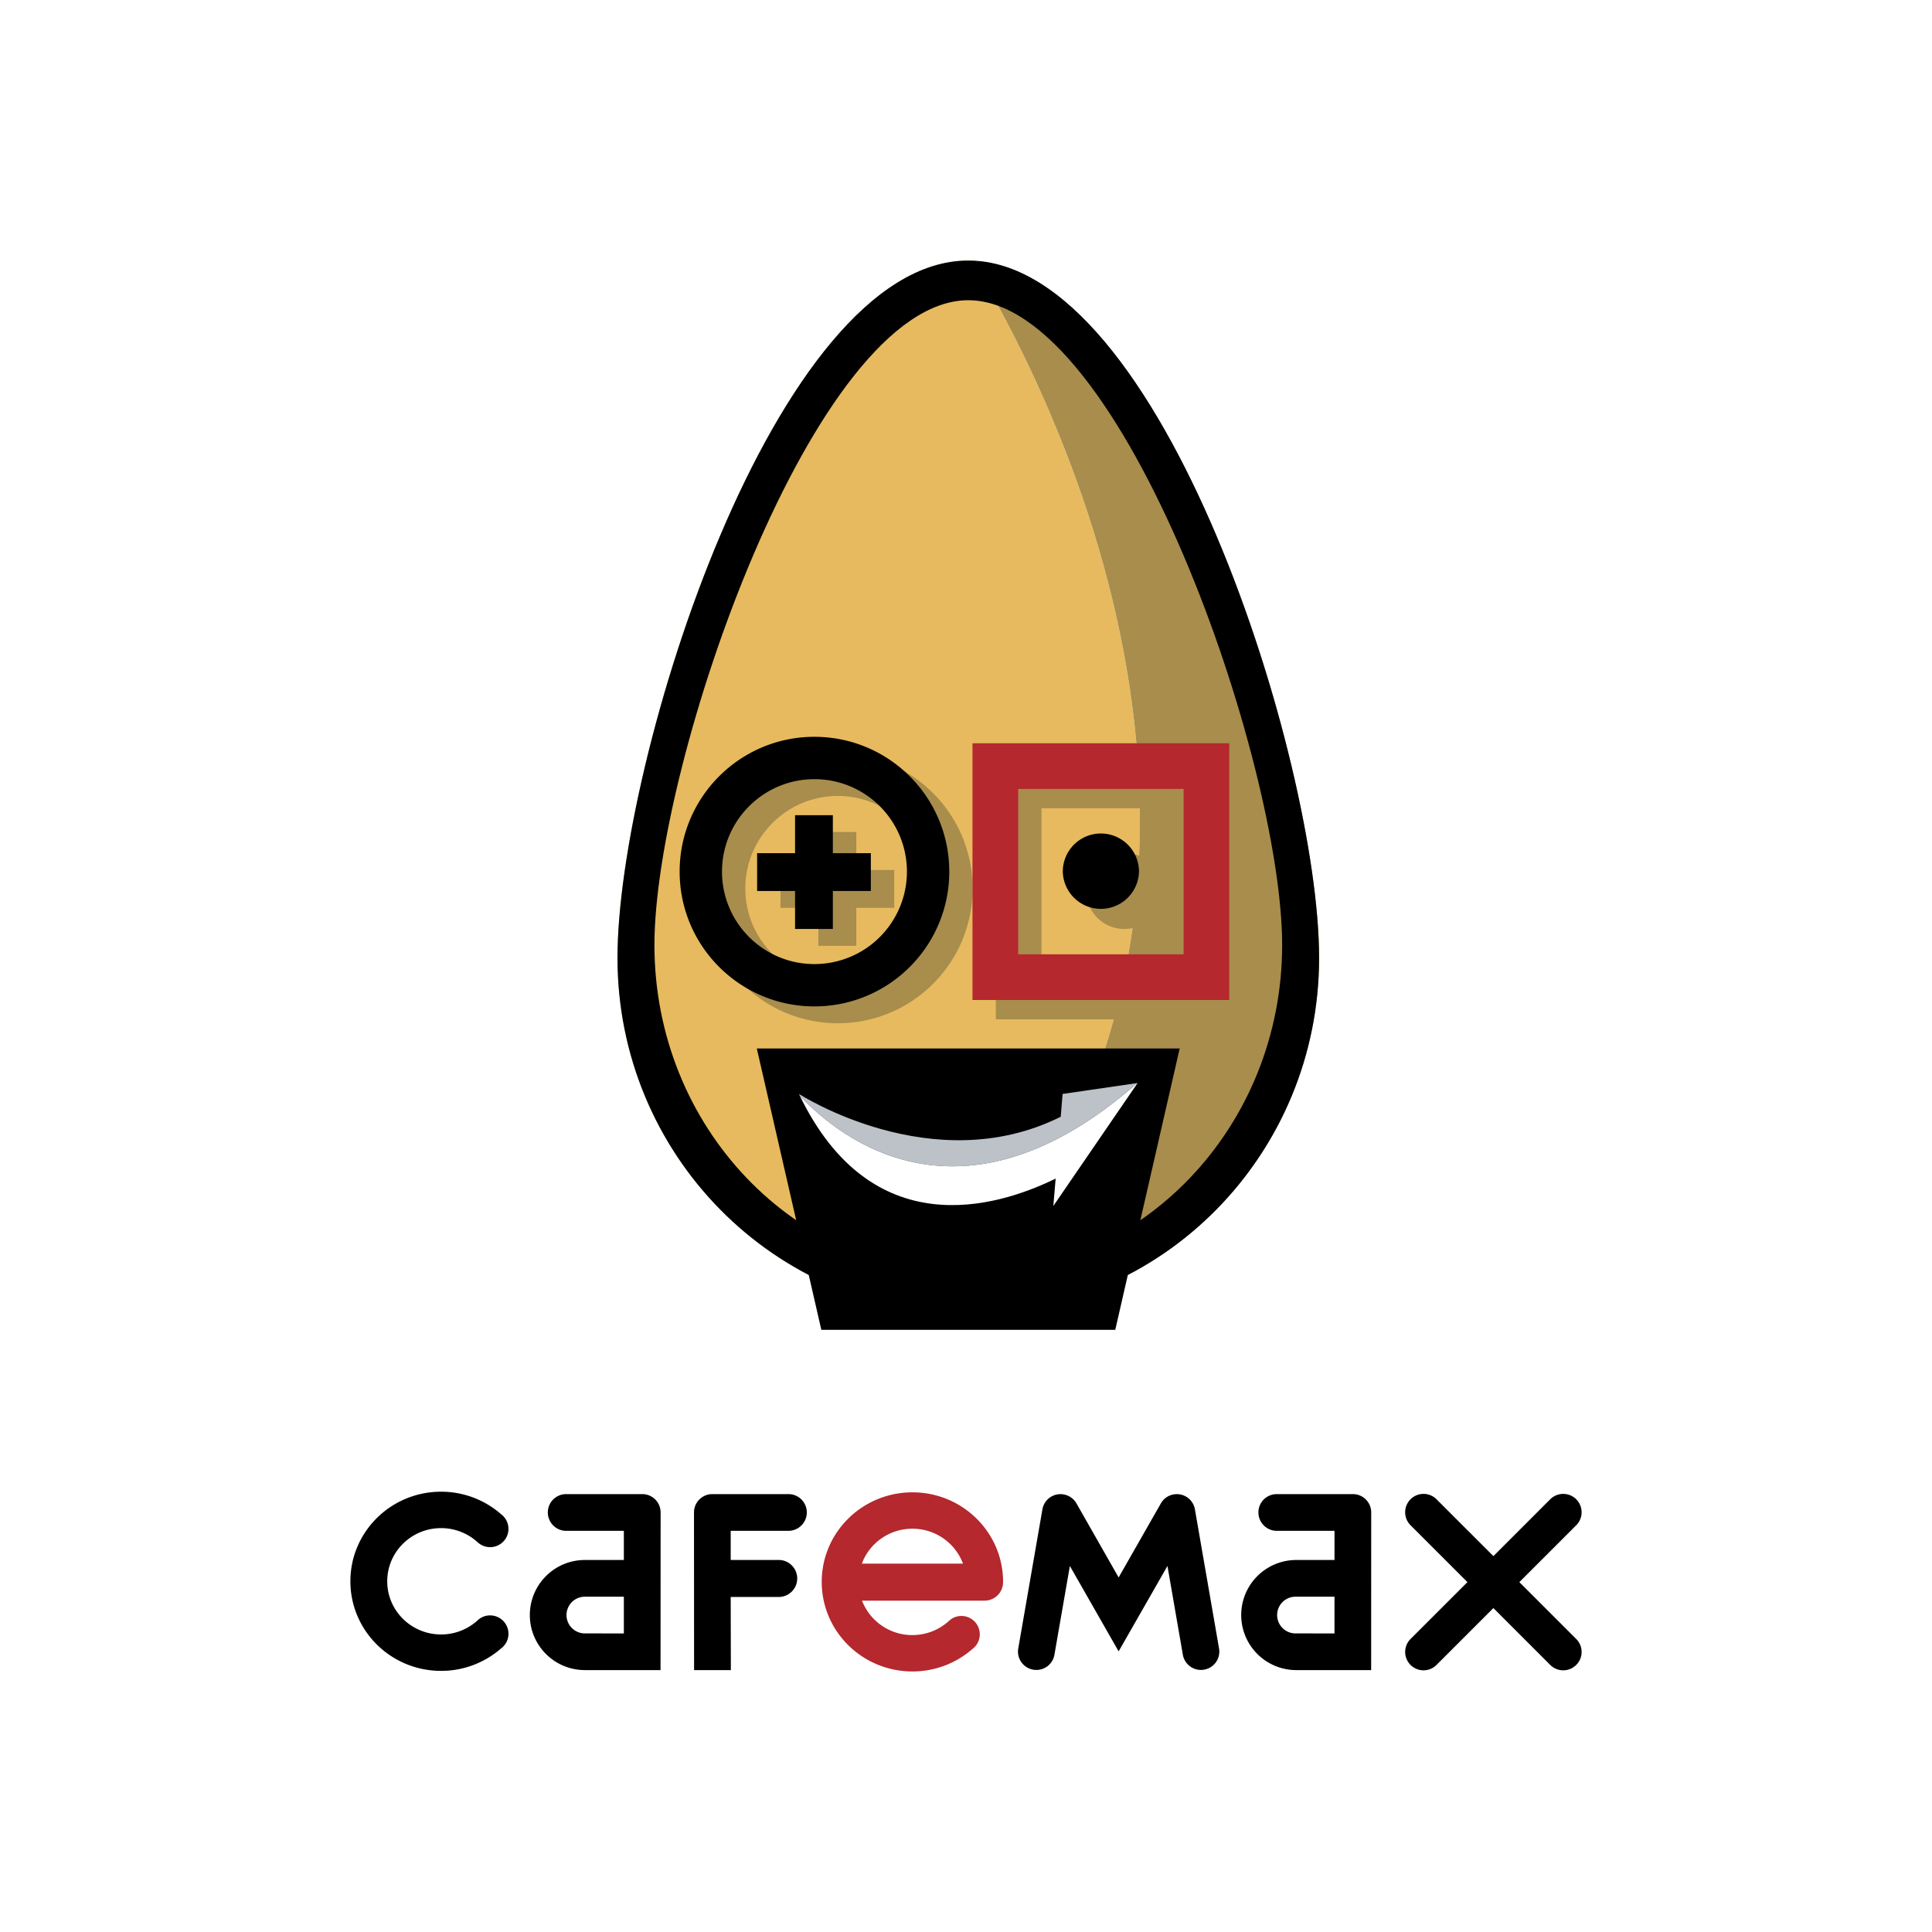 <svg xmlns="http://www.w3.org/2000/svg" width="2500" height="2500" viewBox="0 0 192.756 192.755"><g fill-rule="evenodd" clip-rule="evenodd"><path fill="#fff" d="M192.756 192.755H0V0h192.756v192.755z"/><path d="M134.977 149.067h-7.593c-1.01 0-1.832.815-1.832 1.828 0 1.01.816 1.832 1.83 1.836h5.762v2.91h-3.891a5.492 5.492 0 0 0 0 10.983h.01v.004h7.537l.006-15.733a1.828 1.828 0 0 0-1.829-1.828zm-5.725 13.898a1.83 1.83 0 1 1 0-3.662h3.891v3.664l-3.891-.002zM64.078 149.067h-7.59a1.828 1.828 0 0 0-1.832 1.828c0 1.01.818 1.832 1.825 1.836h5.761v2.91h-3.891c-3.034 0-5.489 2.46-5.489 5.493s2.455 5.49 5.489 5.49h.013v.004h7.538l.008-15.733a1.829 1.829 0 0 0-1.832-1.828zm-5.727 13.898a1.831 1.831 0 1 1 0-3.662h3.891v3.664l-3.891-.002zM157.26 163.521l-5.674-5.673 5.674-5.674a1.83 1.83 0 0 0 0-2.592 1.837 1.837 0 0 0-2.594 0l-5.67 5.673-5.674-5.673a1.834 1.834 0 0 0-2.592 0 1.834 1.834 0 0 0 0 2.592l5.676 5.674-5.676 5.673a1.83 1.83 0 0 0 0 2.588 1.829 1.829 0 0 0 2.592 0l5.674-5.672 5.67 5.672a1.831 1.831 0 0 0 2.594 0 1.826 1.826 0 0 0 0-2.588zM121.625 164.47l-2.408-13.887v.001a1.83 1.83 0 0 0-2.119-1.486 1.813 1.813 0 0 0-1.271.883l-.002.004c-.004.008-.006.013-.01.018l-4.209 7.378-4.203-7.378c0-.005-.008-.01-.012-.018v-.004a1.833 1.833 0 0 0-1.275-.883 1.826 1.826 0 0 0-2.113 1.486v-.001l-2.412 13.887a1.828 1.828 0 0 0 1.49 2.112 1.825 1.825 0 0 0 2.119-1.487l1.541-8.859 4.865 8.52 4.871-8.52 1.537 8.859a1.83 1.83 0 0 0 2.117 1.487 1.828 1.828 0 0 0 1.494-2.112z"/><path d="M100.078 157.849v-.026c0-4.936-4.051-8.933-9.044-8.933-5.001 0-9.05 3.997-9.05 8.933 0 4.938 4.049 8.938 9.05 8.938 2.289 0 4.38-.844 5.97-2.229a1.831 1.831 0 0 0-1.081-3.308 1.82 1.82 0 0 0-1.275.521 5.41 5.41 0 0 1-3.615 1.387 5.37 5.37 0 0 1-5.029-3.435h12.233a1.846 1.846 0 0 0 1.84-1.838v-.002-.004l.001-.004zm-9.044-5.329a5.377 5.377 0 0 1 5.045 3.482H85.986a5.372 5.372 0 0 1 5.048-3.482z" fill="#b4282e"/><path d="M78.667 152.731a1.839 1.839 0 0 0 1.829-1.836 1.83 1.83 0 0 0-1.834-1.828H71.071a1.827 1.827 0 0 0-1.831 1.828l.008 15.733h3.669l-.015-7.298h4.799a1.848 1.848 0 0 0 1.838-1.847 1.85 1.85 0 0 0-1.838-1.847h-4.799v-2.906h5.765v.001zM48.897 161.168a1.81 1.81 0 0 0-1.271.517 5.4 5.4 0 0 1-3.62 1.385c-2.965 0-5.371-2.372-5.371-5.304 0-2.931 2.405-5.305 5.371-5.305a5.38 5.38 0 0 1 3.682 1.444l.001-.004a1.83 1.83 0 0 0 3.041-1.366 1.82 1.82 0 0 0-.705-1.436 9.06 9.06 0 0 0-6.02-2.271c-4.999 0-9.047 4.001-9.047 8.937 0 4.935 4.048 8.938 9.047 8.938a9.07 9.07 0 0 0 5.978-2.232c.451-.332.747-.868.747-1.469a1.832 1.832 0 0 0-1.833-1.834z"/><path d="M97.01 26.023c-.131-.004-.267-.028-.403-.028-19.336 0-35 49.958-35 69.571 0 19.069 14.81 34.62 33.398 35.472 36.626-41.44 9.538-92.604 2.005-105.015z" fill="#e7ba5f"/><path d="M97.01 26.023c4.299 7.08 14.949 26.761 16.518 50.056H99.354v25.616h11.766c-2.717 9.901-7.744 19.873-16.113 29.342.531.024 1.062.041 1.601.041 19.334 0 34.999-15.9 34.999-35.513-.002-19.474-15.453-68.841-34.597-69.542zm6.9 71.116V80.637h9.811c.016 1.57-.01 3.151-.072 4.747a3.797 3.797 0 0 0-5.279 3.503 3.797 3.797 0 0 0 3.795 3.797c.289 0 .562-.036.828-.094a71.108 71.108 0 0 1-.789 4.549h-8.294zM85.433 83.01h-3.78v3.793h-3.785v3.771h3.785v3.788h3.78v-3.788h3.785v-3.771h-3.785V83.01z" fill="#a88d4c"/><path d="M83.592 75.195c-7.433 0-13.454 6.022-13.454 13.449 0 7.422 6.021 13.445 13.454 13.445 7.422 0 13.443-6.023 13.443-13.445 0-7.427-6.02-13.449-13.443-13.449zm0 22.671c-5.098 0-9.231-4.129-9.231-9.223 0-5.096 4.133-9.23 9.231-9.23 5.096 0 9.219 4.134 9.219 9.23a9.217 9.217 0 0 1-9.219 9.223z" fill="#a88d4c"/><path d="M97.027 74.155v25.613h25.615V74.155H97.027zm21.061 21.056h-16.504v-16.5h16.504v16.5z" fill="#b4282e"/><path d="M113.637 86.961a3.802 3.802 0 0 1-7.602 0c0-2.1 1.707-3.804 3.799-3.804a3.807 3.807 0 0 1 3.803 3.804zM83.094 81.332h-3.771v3.791h-3.785v3.768h3.785v3.793h3.771v-3.793h3.791v-3.768h-3.791v-3.791z"/><path d="M81.253 73.511c-7.423 0-13.445 6.024-13.445 13.45 0 7.427 6.022 13.447 13.445 13.447 7.435 0 13.456-6.021 13.456-13.447-.001-7.426-6.021-13.45-13.456-13.45zm0 22.675c-5.084 0-9.219-4.129-9.219-9.225s4.135-9.224 9.219-9.224c5.104 0 9.231 4.128 9.231 9.224a9.224 9.224 0 0 1-9.231 9.225zM75.507 104.607l6.437 28.07h29.326l6.427-28.07h-42.19z"/><path d="M96.607 127.111c-17.297 0-31.314-14.696-31.314-32.832 0-18.134 15.938-64.326 31.314-64.326 15.409 0 31.313 46.192 31.313 64.326 0 18.136-14.016 32.832-31.313 32.832zm0-101.116c-19.336 0-35 49.958-35 69.571 0 19.612 15.664 35.513 35 35.513 19.334 0 34.999-15.9 34.999-35.513-.001-19.614-15.665-69.571-34.999-69.571z"/><path d="M113.465 108.058l-7.449 1.085-.188 2.277c-12.768 6.371-26.113-2.277-26.113-2.277.025.066.058.121.082.182 4.061 4.323 16.261 14.04 33.668-1.267z" fill="#bdc2c9"/><path d="M79.797 109.324c7.183 14.79 19.486 11.218 25.525 8.263l-.232 2.734 8.408-12.268-.033.004c-17.407 15.308-29.607 5.591-33.668 1.267z" fill="#fff"/></g></svg>